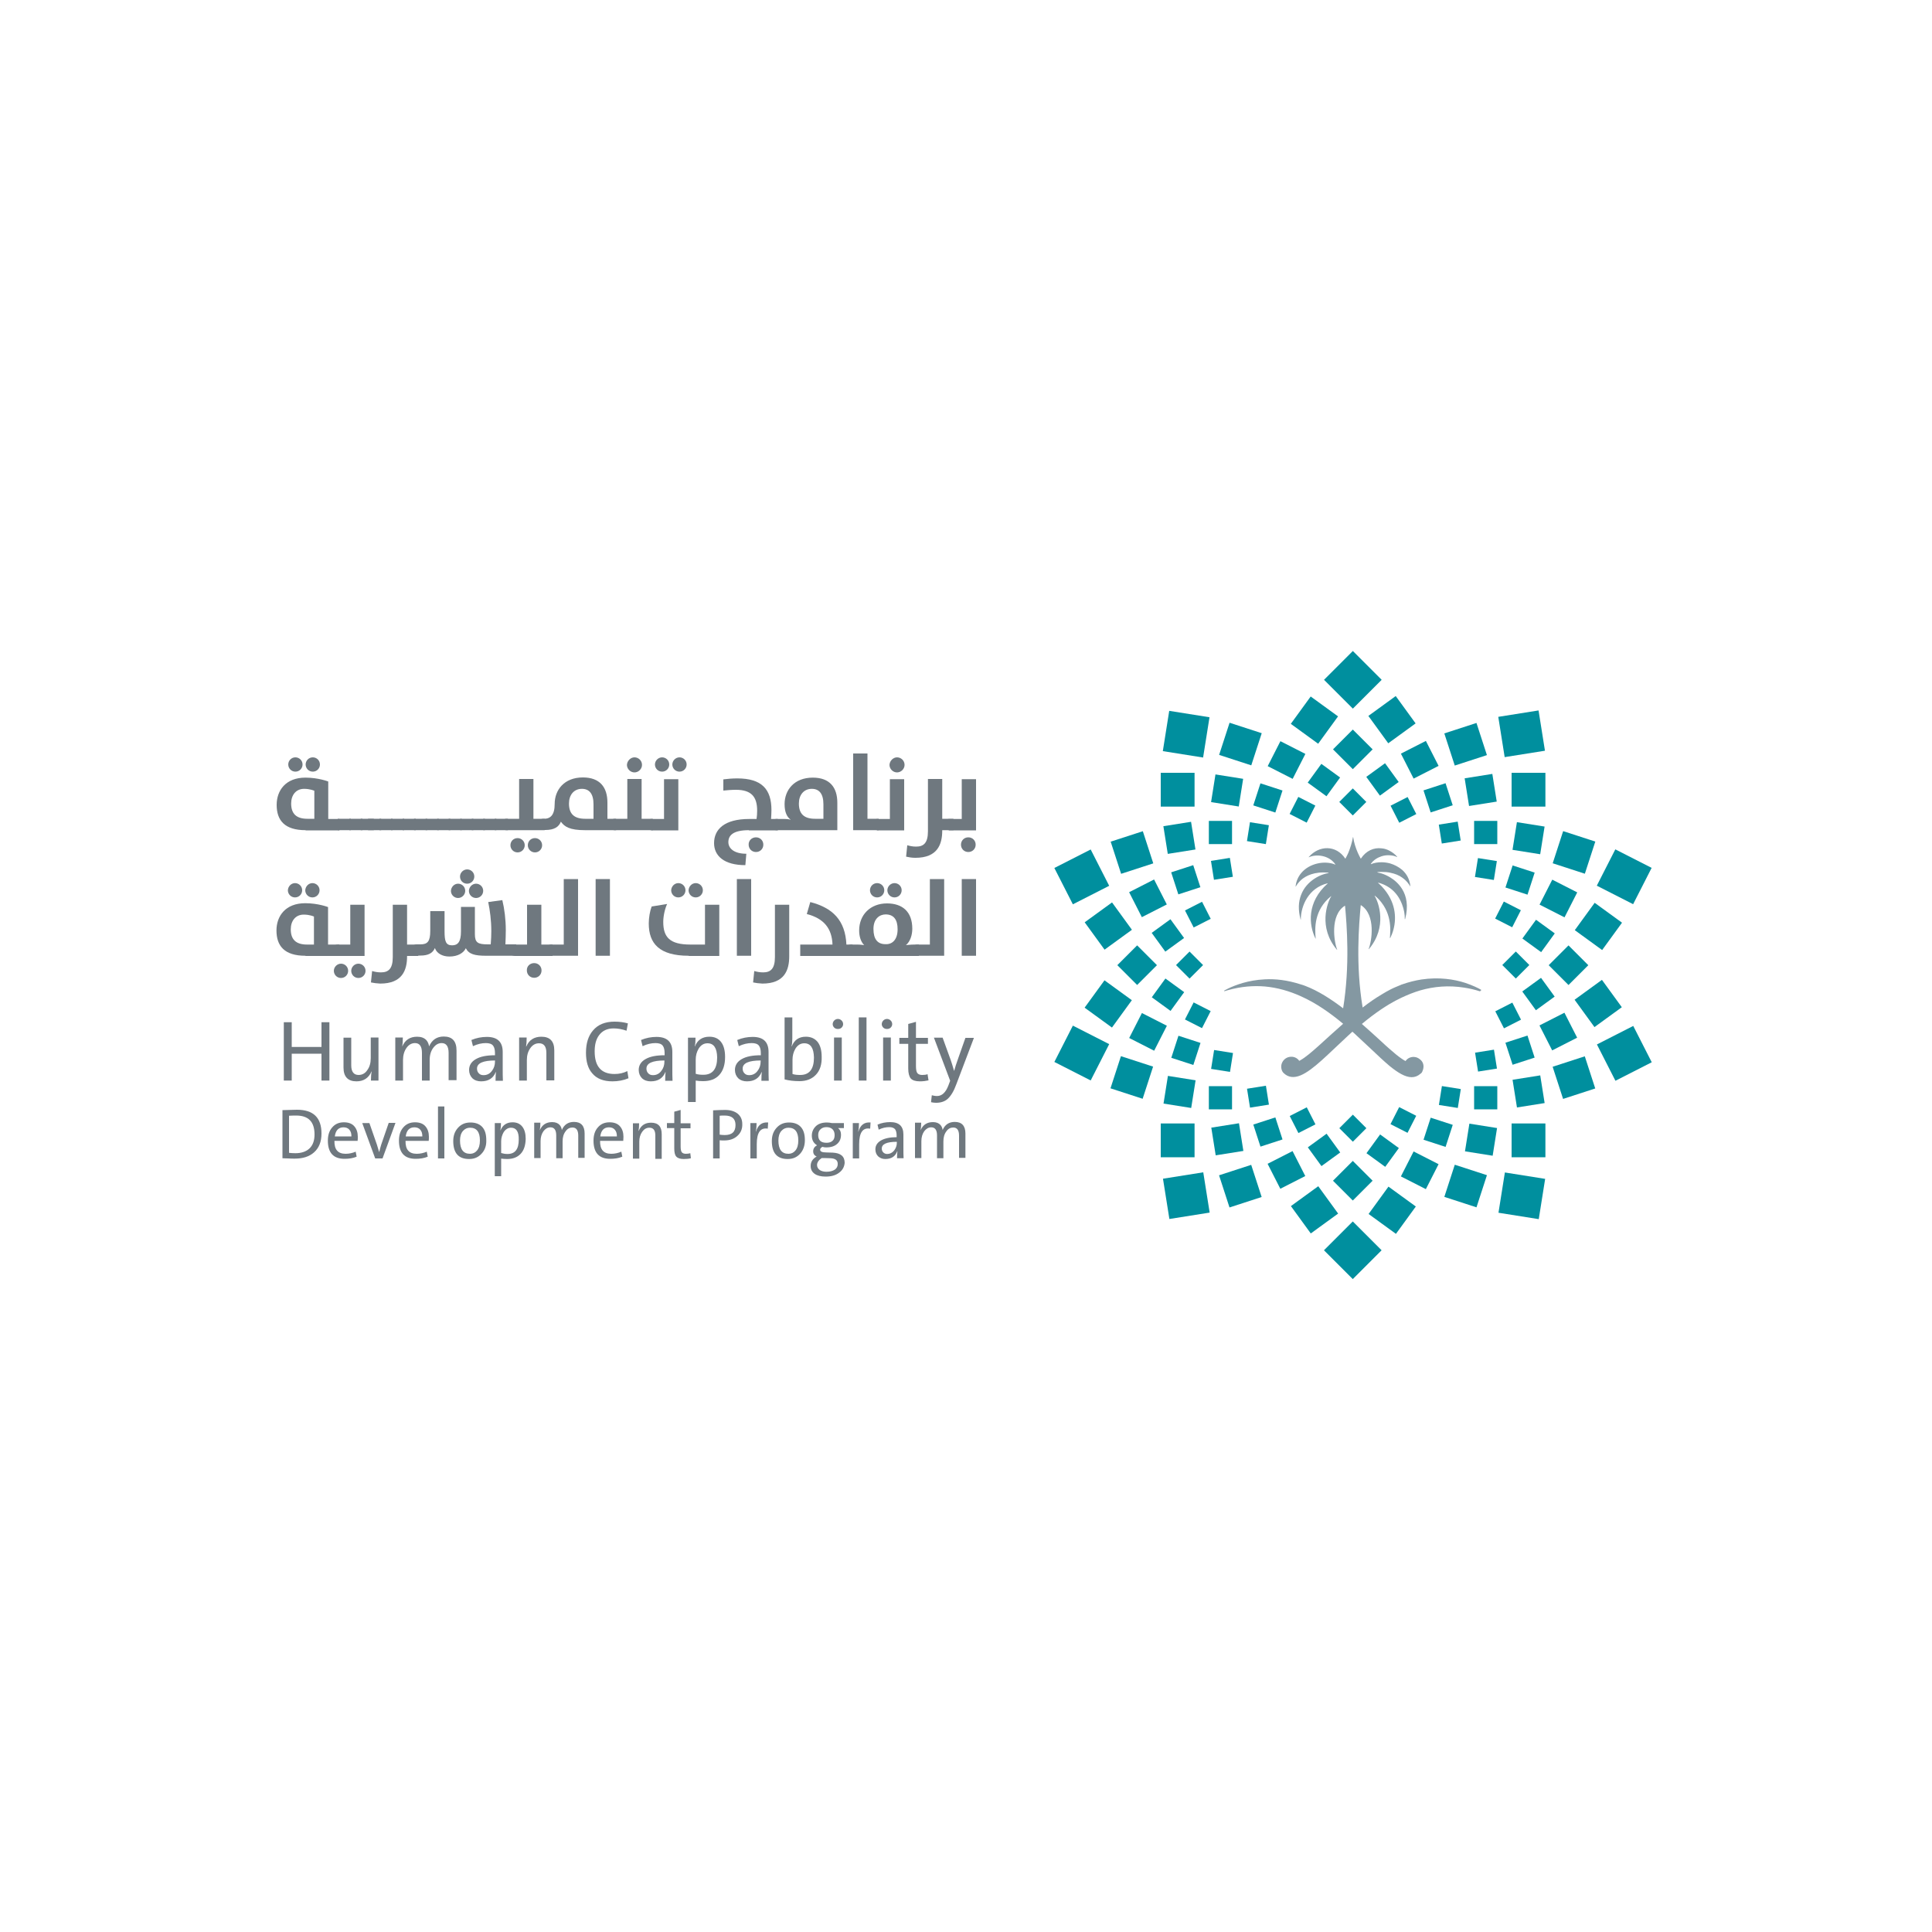 <?xml version="1.0" encoding="utf-8"?>
<!-- Generator: Adobe Illustrator 28.0.0, SVG Export Plug-In . SVG Version: 6.00 Build 0)  -->
<svg version="1.1" id="Layer_1" xmlns="http://www.w3.org/2000/svg" xmlns:xlink="http://www.w3.org/1999/xlink" x="0px" y="0px"
	 viewBox="0 0 1000 1000" style="enable-background:new 0 0 1000 1000;" xml:space="preserve">
<style type="text/css">
	.st0{display:none;}
	.st1{display:inline;fill:#EEF2F8;}
	.st2{fill:#8498A2;}
	.st3{fill:#008F9E;}
	.st4{fill:#6F787F;}
</style>
<g class="st0">
	<path class="st1" d="M141,141v718h718V141H141z M753,753H247V247h506V753z"/>
</g>
<g>
	<g>
		<g>
			<g>
				<path class="st2" d="M766.6,512.3c-1.5-0.9-4.4-2.3-8.3-3.6c-5.6-1.8-13.4-3.1-22.7-1.7c-3.1,0.5-6.4,1.3-9.8,2.5
					c-0.3,0.1-0.7,0.2-1,0.4c-1.7,0.7-3.5,1.4-5.2,2.3c-1.5,0.8-3,1.6-4.4,2.5c-3.4,2-6.7,4.3-9.9,6.8c-3.7-22.2-1.9-42.8-1-52.9
					c0-0.1,0.1-0.1,0.1-0.1c7.9,5,5.6,18.8,4,22.7c0,0.1,0.1,0.1,0.1,0.1c9.8-11.6,5-24.4,3-27.6c0-0.1,0.1-0.1,0.1-0.1
					c1.4,1.1,2.6,2.4,3.5,3.6c3,3.9,4.1,8.1,4.4,11.7c0.2,1.9,0.1,3.8,0,5.3c0,0.4-0.1,0.8-0.1,1.2c0,0.1,0,0.1,0.1,0.1
					c0,0,0,0,0.1,0c2.6-5.2,3.9-13-0.1-20.7c-1.1-2.1-2.5-4.1-4.4-6.1c-0.6-0.6-1.1-1.1-1.8-1.7c-0.1-0.1,0-0.2,0.1-0.1
					c0.6,0.1,1.2,0.3,1.7,0.5c1.7,0.6,3.1,1.4,4.4,2.3c3,2.2,5,5.2,6.2,8.4c1,2.6,1.5,5.3,1.4,7.6c0,0.1,0.1,0.1,0.2,0
					c1.8-6.8,0.7-11.9-1.6-15.6c-1.7-2.7-3.9-4.6-6.2-6c-1.5-0.9-3.1-1.6-4.4-2c-0.8-0.2-1.5-0.4-2.1-0.5c-0.1,0-0.1-0.1,0-0.2
					c0.7-0.1,1.4-0.1,2.1-0.1c1.6,0,3.1,0.1,4.4,0.4c2.6,0.5,4.7,1.4,6.2,2.5c2.5,1.7,3.7,3.7,4.2,4.5c0,0.1,0.2,0,0.1-0.1
					c-0.4-3.6-2-6.4-4.3-8.4c-1.8-1.5-3.9-2.6-6.2-3.3c-1.5-0.4-3-0.6-4.4-0.6c-2,0-3.9,0.3-5.5,1c-0.1,0-0.1-0.1-0.1-0.1
					c1.4-2.1,3.5-3.3,5.6-4c1.5-0.5,3-0.6,4.4-0.5c1.4,0.1,2.6,0.4,3.6,0.9c0.1,0,0.1-0.1,0.1-0.1c-1.1-1.3-2.4-2.3-3.7-3
					c-1.4-0.8-2.9-1.3-4.4-1.4c-4-0.5-8,1.2-10.7,5.3c0,0-0.1,0.1-0.1,0c-0.5-0.9-1-1.9-1.5-3c-1.1-2.5-2-5.3-2.4-8.1
					c0-0.1-0.1-0.1-0.1,0c-0.5,2.8-1.4,5.6-2.4,8.1c-0.5,1.1-1,2.1-1.5,3c0,0.1-0.1,0-0.1,0c-4.7-7.1-13.5-7-18.9-0.8
					c-0.1,0.1,0,0.2,0.1,0.1c3.6-1.7,10.3-1.2,13.7,3.7c0,0.1,0,0.1-0.1,0.1c-5.2-2.2-13.3-0.8-17.6,4.4c-1.5,1.8-2.6,4.1-2.9,6.9
					c0,0.1,0.1,0.1,0.1,0.1c0.3-0.6,1.2-2,2.7-3.4c2.5-2.2,6.9-4.5,14.2-3.8c0.1,0,0.1,0.1,0,0.2c-3.7,0.5-11.4,3.8-14.2,11.4
					c-1.3,3.4-1.6,7.5-0.2,12.7c0,0.1,0.1,0.1,0.1,0c0-0.1,0-0.2,0-0.3c0.1-6.9,4-16.1,13.8-18.5c0.1,0,0.1,0.1,0.1,0.1
					c-10.9,9.6-9.8,21.5-6.3,28.5c0,0.1,0.2,0,0.1,0c-0.5-5.3-0.9-14.7,7.9-21.9c0.1-0.1,0.2,0,0.1,0.1c-2,3.2-6.8,16,3,27.6
					c0.1,0.1,0.2,0,0.1-0.1c-1.6-4-3.8-17.8,4-22.7c0,0,0.1,0,0.1,0.1c0.9,10.1,2.6,30.7-1,53c-6.3-4.8-13-9.1-19.6-11.6
					c-0.8-0.3-1.6-0.6-2.4-0.8c-6.8-2.2-13-2.9-18.5-2.6c-8.7,0.4-15.4,3-19.1,4.8c-0.7,0.4-1.4,0.7-1.9,1c-0.2,0.1-0.1,0.4,0.2,0.3
					c0.6-0.2,1.1-0.3,1.7-0.5c6.7-1.9,13.1-2.4,19.1-1.9c6.6,0.6,12.7,2.4,18.5,5c8.1,3.6,15.4,8.8,22,14.3
					c-9.3,8.1-17.2,16.1-22,18.8c-0.2,0.1-0.5,0.3-0.7,0.4c-1.1-1.6-3.1-2.5-5.3-2c-1.9,0.4-3.4,1.9-3.9,3.8c-0.4,1.7,0.1,3.5,1,4.4
					c2.5,2.5,5.5,2.7,8.9,1.3c6.5-2.7,14.5-11.3,24.3-20.3c0.8-0.8,1.7-1.5,2.5-2.3c0.8,0.7,1.7,1.5,2.5,2.3
					c4.5,4.1,8.6,8.1,12.3,11.5c1.5,1.4,3,2.7,4.4,3.9c2.2,1.8,4.3,3.3,6.2,4.3c3.8,2,7,2.2,9.8-0.2c0.2-0.1,0.3-0.3,0.5-0.4
					c0.6-0.6,1.4-2.8,1-4.4c-0.2-1-0.7-1.8-1.5-2.5c-0.7-0.6-1.5-1.1-2.4-1.3c-2.2-0.5-4.2,0.4-5.3,2c-0.6-0.3-1.4-0.8-2.1-1.3
					c-1.8-1.2-3.8-2.9-6.2-5c-1.4-1.2-2.9-2.6-4.4-4c-3-2.8-6.4-5.8-9.9-8.9c3.1-2.6,6.5-5.2,9.9-7.5c1.5-1,2.9-1.9,4.4-2.8
					c2-1.2,4.1-2.3,6.2-3.3c3.2-1.5,6.4-2.8,9.8-3.8c7-2,14.6-2.7,22.7-1.4c2.6,0.4,5.3,1,8.1,1.9
					C766.6,512.7,766.8,512.4,766.6,512.3"/>
			</g>
			<g>
				
					<rect x="689.8" y="636.6" transform="matrix(0.707 -0.707 0.707 0.707 -252.483 684.75)" class="st3" width="21.1" height="21.1"/>
				
					<rect x="577.2" y="549" transform="matrix(0.309 -0.951 0.951 0.309 -125.666 942.592)" class="st3" width="17.5" height="17.5"/>
				
					<rect x="627.5" y="401.9" transform="matrix(0.157 -0.988 0.988 0.157 131.256 972.041)" class="st3" width="14.5" height="14.5"/>
				
					<rect x="804.7" y="492.3" transform="matrix(0.707 -0.707 0.707 0.707 -115.377 720.454)" class="st3" width="14.5" height="14.5"/>
				
					<rect x="799.3" y="457.8" transform="matrix(0.454 -0.891 0.891 0.454 26.09 972.57)" class="st3" width="14.5" height="14.5"/>
				
					<rect x="627.5" y="582.6" transform="matrix(0.988 -0.157 0.157 0.988 -84.472 106.578)" class="st3" width="14.5" height="14.5"/>
				
					<rect x="758.7" y="401.9" transform="matrix(0.988 -0.157 0.157 0.988 -54.59 124.89)" class="st3" width="14.5" height="14.5"/>
				
					<rect x="658.6" y="598.4" transform="matrix(0.891 -0.454 0.454 0.891 -202.38 368.213)" class="st3" width="14.5" height="14.5"/>
				
					<rect x="693.1" y="380.6" transform="matrix(0.707 -0.707 0.707 0.707 -69.134 608.804)" class="st3" width="14.5" height="14.5"/>
				
					<rect x="679.1" y="397.6" transform="matrix(0.588 -0.809 0.809 0.588 -44.096 720.683)" class="st3" width="12" height="12"/>
				
					<rect x="709.5" y="589.4" transform="matrix(0.588 -0.809 0.809 0.588 -186.727 824.313)" class="st3" width="12" height="12"/>
				
					<rect x="607.8" y="449.4" transform="matrix(0.951 -0.309 0.309 0.951 -110.682 211.946)" class="st3" width="12" height="12"/>
				
					<rect x="780.8" y="537.6" transform="matrix(0.951 -0.309 0.309 0.951 -129.453 269.714)" class="st3" width="12" height="12"/>
				
					<rect x="598.4" y="508.7" transform="matrix(0.588 -0.809 0.809 0.588 -167.228 701.177)" class="st3" width="12" height="12"/>
				
					<rect x="830.2" y="534.6" transform="matrix(0.891 -0.454 0.454 0.891 -155.854 441.186)" class="st3" width="21.1" height="21.1"/>
				
					<rect x="603" y="608.4" transform="matrix(0.988 -0.157 0.157 0.988 -89.325 103.672)" class="st3" width="21.1" height="21.1"/>
				
					<rect x="776.6" y="369.5" transform="matrix(0.988 -0.157 0.157 0.988 -49.788 127.898)" class="st3" width="21.1" height="21.1"/>
				
					<rect x="564.8" y="510.8" transform="matrix(0.588 -0.809 0.809 0.588 -183.946 678.142)" class="st3" width="17.5" height="17.5"/>
				
					<rect x="658.6" y="386.1" transform="matrix(0.454 -0.891 0.891 0.454 13.139 808.079)" class="st3" width="14.5" height="14.5"/>
				
					<rect x="586.9" y="457.8" transform="matrix(0.891 -0.454 0.454 0.891 -146.334 320.355)" class="st3" width="14.5" height="14.5"/>
				
					<rect x="693.1" y="603.9" transform="matrix(0.707 -0.707 0.707 0.707 -227.023 674.203)" class="st3" width="14.5" height="14.5"/>
				
					<rect x="780.8" y="449.4" transform="matrix(0.309 -0.951 0.951 0.309 110.576 1063.04)" class="st3" width="12" height="12"/>
				<rect x="625.7" y="562.2" class="st3" width="12" height="12"/>
				
					<rect x="549.4" y="443.3" transform="matrix(0.891 -0.454 0.454 0.891 -145.04 303.716)" class="st3" width="21.1" height="21.1"/>
				
					<rect x="549.4" y="534.6" transform="matrix(0.454 -0.891 0.891 0.454 -180.018 796.469)" class="st3" width="21.1" height="21.1"/>
				
					<rect x="633.3" y="376.4" transform="matrix(0.309 -0.951 0.951 0.309 77.369 876.693)" class="st3" width="17.5" height="17.5"/>
				
					<rect x="749.9" y="605.2" transform="matrix(0.309 -0.951 0.951 0.309 -59.679 1145.652)" class="st3" width="17.5" height="17.5"/>
				
					<rect x="806" y="549" transform="matrix(0.951 -0.309 0.309 0.951 -132.503 279.108)" class="st3" width="17.5" height="17.5"/>
				
					<rect x="818.4" y="510.8" transform="matrix(0.809 -0.588 0.588 0.809 -147.433 585.447)" class="st3" width="17.5" height="17.5"/>
				
					<rect x="806" y="432.5" transform="matrix(0.309 -0.951 0.951 0.309 143.317 1079.693)" class="st3" width="17.5" height="17.5"/>
				<rect x="782.4" y="400" class="st3" width="17.5" height="17.5"/>
				
					<rect x="633.3" y="605.2" transform="matrix(0.951 -0.309 0.309 0.951 -158.296 228.478)" class="st3" width="17.5" height="17.5"/>
				
					<rect x="711.7" y="617.6" transform="matrix(0.588 -0.809 0.809 0.588 -209.739 840.97)" class="st3" width="17.5" height="17.5"/>
				
					<rect x="586.9" y="526.8" transform="matrix(0.454 -0.891 0.891 0.454 -151.361 821.026)" class="st3" width="14.5" height="14.5"/>
				<rect x="625.7" y="424.9" class="st3" width="12" height="12"/>
				
					<rect x="598.4" y="478.3" transform="matrix(0.809 -0.588 0.588 0.809 -169.234 447.768)" class="st3" width="12" height="12"/>
				
					<rect x="738.4" y="407" transform="matrix(0.951 -0.309 0.309 0.951 -91.182 250.207)" class="st3" width="12" height="12"/>
				
					<rect x="709.5" y="397.6" transform="matrix(0.809 -0.588 0.588 0.809 -100.588 497.637)" class="st3" width="12" height="12"/>
				
					<rect x="763.7" y="544.2" transform="matrix(0.988 -0.157 0.157 0.988 -76.485 127.094)" class="st3" width="9.9" height="9.9"/>
				
					<rect x="779.8" y="494.5" transform="matrix(0.707 -0.707 0.707 0.707 -123.352 701.203)" class="st3" width="9.9" height="9.9"/>
				
					<rect x="830.2" y="443.3" transform="matrix(0.454 -0.891 0.891 0.454 54.613 996.878)" class="st3" width="21.1" height="21.1"/>
				<rect x="782.4" y="581.5" class="st3" width="17.5" height="17.5"/>
				
					<rect x="577.2" y="432.5" transform="matrix(0.951 -0.309 0.309 0.951 -107.675 202.689)" class="st3" width="17.5" height="17.5"/>
				
					<rect x="749.9" y="376.4" transform="matrix(0.951 -0.309 0.309 0.951 -81.888 253.37)" class="st3" width="17.5" height="17.5"/>
				
					<rect x="671.5" y="363.9" transform="matrix(0.588 -0.809 0.809 0.588 -21.116 703.933)" class="st3" width="17.5" height="17.5"/>
				
					<rect x="799.3" y="526.8" transform="matrix(0.891 -0.454 0.454 0.891 -154.517 424.267)" class="st3" width="14.5" height="14.5"/>
				
					<rect x="581.4" y="492.3" transform="matrix(0.707 -0.707 0.707 0.707 -180.778 562.564)" class="st3" width="14.5" height="14.5"/>
				
					<rect x="790.2" y="508.7" transform="matrix(0.809 -0.588 0.588 0.809 -150.462 566.29)" class="st3" width="12" height="12"/>
				
					<rect x="650.3" y="580" transform="matrix(0.951 -0.309 0.309 0.951 -148.948 231.437)" class="st3" width="12" height="12"/>
				
					<rect x="695.4" y="579" transform="matrix(0.707 -0.707 0.707 0.707 -207.771 666.243)" class="st3" width="9.9" height="9.9"/>
				
					<rect x="645.7" y="426.2" transform="matrix(0.157 -0.988 0.988 0.157 122.967 1006.395)" class="st3" width="9.9" height="9.9"/>
				
					<rect x="615.1" y="520.6" transform="matrix(0.454 -0.891 0.891 0.454 -129.78 839.374)" class="st3" width="9.9" height="9.9"/>
				<rect x="600.8" y="400" class="st3" width="17.5" height="17.5"/>
				
					<rect x="711.7" y="363.9" transform="matrix(0.809 -0.588 0.588 0.809 -81.47 494.649)" class="st3" width="17.5" height="17.5"/>
				
					<rect x="727.6" y="598.4" transform="matrix(0.454 -0.891 0.891 0.454 -138.405 985.531)" class="st3" width="14.5" height="14.5"/>
				
					<rect x="602.8" y="557.9" transform="matrix(0.157 -0.988 0.988 0.157 -43.609 1079.187)" class="st3" width="14.5" height="14.5"/>
				
					<rect x="783.4" y="426.6" transform="matrix(0.157 -0.988 0.988 0.157 238.4 1146.898)" class="st3" width="14.5" height="14.5"/>
				<rect x="763" y="562.2" class="st3" width="12" height="12"/>
				
					<rect x="790.2" y="478.3" transform="matrix(0.588 -0.809 0.809 0.588 -63.6 843.807)" class="st3" width="12" height="12"/>
				
					<rect x="679.2" y="589.4" transform="matrix(0.809 -0.588 0.588 0.809 -219.108 516.407)" class="st3" width="12" height="12"/>
				
					<rect x="669.3" y="414.2" transform="matrix(0.454 -0.891 0.891 0.454 -5.408 829.598)" class="st3" width="9.9" height="9.9"/>
				
					<rect x="721.5" y="574.8" transform="matrix(0.454 -0.891 0.891 0.454 -119.993 963.75)" class="st3" width="9.9" height="9.9"/>
				
					<rect x="745" y="562.8" transform="matrix(0.157 -0.988 0.988 0.157 71.763 1219.626)" class="st3" width="9.9" height="9.9"/>
				
					<rect x="615.1" y="468.4" transform="matrix(0.891 -0.454 0.454 0.891 -147.357 333.159)" class="st3" width="9.9" height="9.9"/>
				
					<rect x="775.7" y="520.6" transform="matrix(0.891 -0.454 0.454 0.891 -153.54 411.76)" class="st3" width="9.9" height="9.9"/>
				
					<rect x="627.1" y="544.2" transform="matrix(0.157 -0.988 0.988 0.157 -9.259 1087.401)" class="st3" width="9.9" height="9.9"/>
				
					<rect x="745" y="426.2" transform="matrix(0.988 -0.157 0.157 0.988 -58.252 122.706)" class="st3" width="9.9" height="9.9"/>
				
					<rect x="669.3" y="574.8" transform="matrix(0.891 -0.454 0.454 0.891 -189.746 369.358)" class="st3" width="9.9" height="9.9"/>
				
					<rect x="603" y="369.5" transform="matrix(0.157 -0.988 0.988 0.157 142.139 926.535)" class="st3" width="21.1" height="21.1"/>
				
					<rect x="776.6" y="608.4" transform="matrix(0.157 -0.988 0.988 0.157 52.584 1299.476)" class="st3" width="21.1" height="21.1"/>
				
					<rect x="689.8" y="341.3" transform="matrix(0.707 -0.707 0.707 0.707 -43.674 598.259)" class="st3" width="21.1" height="21.1"/>
				
					<rect x="564.8" y="470.7" transform="matrix(0.809 -0.588 0.588 0.809 -172.263 428.691)" class="st3" width="17.5" height="17.5"/>
				
					<rect x="818.4" y="470.7" transform="matrix(0.588 -0.809 0.809 0.588 -46.908 866.765)" class="st3" width="17.5" height="17.5"/>
				<rect x="600.8" y="581.5" class="st3" width="17.5" height="17.5"/>
				
					<rect x="671.5" y="617.6" transform="matrix(0.809 -0.588 0.588 0.809 -238.224 519.478)" class="st3" width="17.5" height="17.5"/>
				
					<rect x="758.7" y="582.6" transform="matrix(0.157 -0.988 0.988 0.157 63.547 1254.052)" class="st3" width="14.5" height="14.5"/>
				
					<rect x="602.8" y="426.6" transform="matrix(0.988 -0.157 0.157 0.988 -60.378 100.799)" class="st3" width="14.5" height="14.5"/>
				
					<rect x="783.4" y="557.9" transform="matrix(0.988 -0.157 0.157 0.988 -78.691 130.683)" class="st3" width="14.5" height="14.5"/>
				
					<rect x="727.6" y="386.1" transform="matrix(0.891 -0.454 0.454 0.891 -98.47 376.396)" class="st3" width="14.5" height="14.5"/>
				<rect x="650.3" y="407" transform="matrix(0.309 -0.951 0.951 0.309 60.7 909.54)" class="st3" width="12" height="12"/>
				
					<rect x="738.4" y="580" transform="matrix(0.309 -0.951 0.951 0.309 -42.925 1112.927)" class="st3" width="12" height="12"/>
				
					<rect x="607.8" y="537.6" transform="matrix(0.309 -0.951 0.951 0.309 -92.809 959.415)" class="st3" width="12" height="12"/>
				<rect x="763" y="424.9" class="st3" width="12" height="12"/>
				
					<rect x="695.4" y="410.1" transform="matrix(0.707 -0.707 0.707 0.707 -88.382 616.79)" class="st3" width="9.9" height="9.9"/>
				
					<rect x="627.1" y="444.9" transform="matrix(0.988 -0.157 0.157 0.988 -62.633 104.487)" class="st3" width="9.9" height="9.9"/>
				
					<rect x="610.9" y="494.5" transform="matrix(0.707 -0.707 0.707 0.707 -172.804 581.815)" class="st3" width="9.9" height="9.9"/>
				
					<rect x="775.7" y="468.4" transform="matrix(0.454 -0.891 0.891 0.454 4.369 953.958)" class="st3" width="9.9" height="9.9"/>
				
					<rect x="763.7" y="444.9" transform="matrix(0.157 -0.988 0.988 0.157 203.971 1138.605)" class="st3" width="9.9" height="9.9"/>
				
					<rect x="645.7" y="562.8" transform="matrix(0.988 -0.157 0.157 0.988 -80.856 108.855)" class="st3" width="9.9" height="9.9"/>
				
					<rect x="721.5" y="414.2" transform="matrix(0.891 -0.454 0.454 0.891 -111.147 375.541)" class="st3" width="9.9" height="9.9"/>
			</g>
		</g>
		<g>
			<g>
				<g>
					<g>
						<g>
							<path class="st4" d="M158.2,429.7c-10.9,0-15-5.1-15-13.1c0-7.4,4.6-14.1,14.9-14.1c6.7,0,11.8,2,11.8,2v19.4h5.8v5.9H158.2z
								 M152.9,392c2,0,3.7,1.6,3.7,3.7c0,2-1.6,3.7-3.7,3.7c-2.1,0-3.7-1.7-3.7-3.7S150.8,392,152.9,392z M162.7,409.3
								c0,0-2.1-1-5.3-1c-4.2,0-6.7,3.2-6.7,7.6c0,5.1,2.5,7.9,8.4,7.9h3.6V409.3z M161.9,392c2,0,3.7,1.6,3.7,3.7
								c0,2-1.6,3.7-3.7,3.7c-2.1,0-3.7-1.7-3.7-3.7S159.8,392,161.9,392z"/>
							<path class="st4" d="M174.8,423.8h6.8v5.9h-6.8V423.8z"/>
							<path class="st4" d="M180.8,423.8h6.8v5.9h-6.8V423.8z"/>
							<path class="st4" d="M186.7,423.8h6.8v5.9h-6.8V423.8z"/>
							<path class="st4" d="M190.5,423.8h6.8v5.9h-6.8V423.8z"/>
							<path class="st4" d="M196.4,423.8h6.8v5.9h-6.8V423.8z"/>
							<path class="st4" d="M202.4,423.8h6.8v5.9h-6.8V423.8z"/>
							<path class="st4" d="M208.4,423.8h6.8v5.9h-6.8V423.8z"/>
							<path class="st4" d="M214.3,423.8h6.8v5.9h-6.8V423.8z"/>
							<path class="st4" d="M220.3,423.8h6.8v5.9h-6.8V423.8z"/>
							<path class="st4" d="M226.3,423.8h6.8v5.9h-6.8V423.8z"/>
							<path class="st4" d="M232.2,423.8h6.8v5.9h-6.8V423.8z"/>
							<path class="st4" d="M238.2,423.8h6.8v5.9h-6.8V423.8z"/>
							<path class="st4" d="M244.2,423.8h6.8v5.9h-6.8V423.8z"/>
							<path class="st4" d="M250.1,423.8h6.8v5.9h-6.8V423.8z"/>
							<path class="st4" d="M256.1,423.8h6.8v5.9h-6.8V423.8z"/>
							<path class="st4" d="M258.7,426.7c0-1.7,2.3-2.9,3.4-2.9h6.6v-20.6h7.4v20.6h5.8v5.9h-19.9
								C260.9,429.7,258.7,428.5,258.7,426.7z M267.9,433.8c2,0,3.7,1.6,3.7,3.7c0,2-1.6,3.7-3.7,3.7c-2.1,0-3.7-1.7-3.7-3.7
								C264.2,435.4,265.8,433.8,267.9,433.8z M276.9,433.8c2,0,3.7,1.6,3.7,3.7c0,2-1.6,3.7-3.7,3.7c-2.1,0-3.7-1.7-3.7-3.7
								C273.2,435.4,274.8,433.8,276.9,433.8z"/>
							<path class="st4" d="M290.3,425.3c-1,2.6-3.3,4.3-8,4.3h-1.2c-1.1,0-3.4-1.1-3.4-2.9c0-1.7,2.3-2.9,3.4-2.9h0.4
								c3.4,0,5.6-1.9,5.6-7.7c0-7.2,4.9-13.7,14.6-13.7c8.8,0,12.7,5.1,12.7,13v8.4h4.5v5.9h-16
								C294.8,429.7,292.2,427.9,290.3,425.3z M307.2,416.3c0-5.6-2.3-8-6-8c-4.2,0-6.7,3.2-6.7,7.6c0,5.3,2.6,7.9,8.4,7.9h4.3
								V416.3z"/>
							<path class="st4" d="M314.7,426.7c0-1.7,2.3-2.9,3.4-2.9h6.6v-20.6h7.4v20.6h5.8v5.9h-19.9
								C317,429.7,314.7,428.5,314.7,426.7z M328.4,392c2.1,0,3.9,1.7,3.9,3.9c0,2.1-1.8,3.9-3.9,3.9c-2.1,0-3.9-1.8-3.9-3.9
								C324.6,393.8,326.4,392,328.4,392z"/>
							<path class="st4" d="M337.1,429.7c-1.1,0-3.4-1.1-3.4-2.9c0-1.7,2.3-2.9,3.4-2.9h6.6v-20.6h7.4v26.5H337.1z M342.7,392
								c2,0,3.7,1.6,3.7,3.7c0,2-1.6,3.7-3.7,3.7c-2.1,0-3.7-1.7-3.7-3.7S340.7,392,342.7,392z M351.7,392c2,0,3.7,1.6,3.7,3.7
								c0,2-1.6,3.7-3.7,3.7c-2.1,0-3.7-1.7-3.7-3.7S349.7,392,351.7,392z"/>
							<path class="st4" d="M387.6,429.7c-8.3,0-10.6,2.8-10.6,6.2c0,3.1,2.8,6,9.3,6l-0.5,5.9c-11,0-16.2-4.8-16.2-11.4
								c0-7.1,5.3-12.5,18.2-12.5h3.8c0.2-1.4,0.3-2.9,0.3-4.3c0-7.1-2.9-10.8-11-10.8c-2.3,0-4.4,0.2-6.5,0.4v-5.8
								c2.2-0.3,4.8-0.5,7.2-0.5c12.7,0,17.7,5.6,17.7,16.4c0,1.4-0.1,2.9-0.2,4.6h3.5v5.9H387.6z M391.3,433.4
								c2.1,0,3.8,1.6,3.8,3.8c0,2.2-1.7,3.8-3.8,3.8c-2.2,0-3.8-1.7-3.8-3.8C387.4,435.1,389.1,433.4,391.3,433.4z"/>
							<path class="st4" d="M401.8,429.7c-1.1,0-3.4-1.1-3.4-2.9c0-1.7,2.3-2.9,3.4-2.9h4.3c2,0,3.2,0.4,3.2,0.4
								c-2.1-1.5-3.2-4.1-3.2-8.1c0-7.2,4.9-13.7,14.6-13.7c8.8,0,12.7,5.1,12.7,13v14.2H401.8z M426.2,416.3c0-5.6-2.3-8-6-8
								c-4.2,0-6.7,3.2-6.7,7.6c0,5.3,2.6,7.9,8.4,7.9h4.3V416.3z"/>
							<path class="st4" d="M441.6,390h7.4v33.8h5.8v5.9h-13.2V390z"/>
							<path class="st4" d="M454,429.7c-1.1,0-3.4-1.1-3.4-2.9c0-1.7,2.2-2.9,3.4-2.9h6.6v-20.6h7.4v26.5H454z M464.3,392
								c2.1,0,3.9,1.7,3.9,3.9c0,2.1-1.8,3.9-3.9,3.9c-2.1,0-3.9-1.8-3.9-3.9C460.5,393.8,462.3,392,464.3,392z"/>
							<path class="st4" d="M469,443.4l0.6-5.9c1.4,0.4,2.8,0.7,4.6,0.7c3.8,0,6.1-1.8,6.1-7.9v-27.1h7.4v20.6h5.8v5.9h-5.8v0.2
								c0,7.2-2.5,14.1-13.9,14.1C471.9,444,470.3,443.7,469,443.4z"/>
							<path class="st4" d="M491.2,429.7c-1.1,0-3.4-1.1-3.4-2.9c0-1.7,2.2-2.9,3.4-2.9h6.6v-20.6h7.4v26.5H491.2z M501.2,433.4
								c2.1,0,3.8,1.6,3.8,3.8c0,2.2-1.7,3.8-3.8,3.8c-2.2,0-3.8-1.7-3.8-3.8C497.4,435.1,499,433.4,501.2,433.4z"/>
							<g>
								<path class="st4" d="M158.1,494.7c-10.9,0-15-5.1-15-13.1c0-7.4,4.6-14.1,14.9-14.1c6.7,0,11.8,2,11.8,2v19.4h5.8v5.9H158.1
									z M152.7,457.1c2,0,3.7,1.6,3.7,3.7c0,2-1.6,3.7-3.7,3.7c-2.1,0-3.7-1.7-3.7-3.7C149.1,458.8,150.7,457.1,152.7,457.1z
									 M162.5,474.4c0,0-2.1-1-5.3-1c-4.2,0-6.7,3.2-6.7,7.6c0,5.1,2.5,7.9,8.4,7.9h3.6V474.4z M161.7,457.1c2,0,3.7,1.6,3.7,3.7
									c0,2-1.6,3.7-3.7,3.7c-2.1,0-3.7-1.7-3.7-3.7C158.1,458.8,159.7,457.1,161.7,457.1z"/>
								<path class="st4" d="M174.7,494.7c-1.1,0-3.4-1.1-3.4-2.9c0-1.7,2.3-2.9,3.4-2.9h6.6v-20.6h7.4v26.5H174.7z M176.5,498.8
									c2,0,3.7,1.6,3.7,3.7c0,2-1.6,3.7-3.7,3.7c-2.1,0-3.7-1.7-3.7-3.7C172.8,500.5,174.5,498.8,176.5,498.8z M185.5,498.8
									c2,0,3.7,1.6,3.7,3.7c0,2-1.6,3.7-3.7,3.7c-2.1,0-3.7-1.7-3.7-3.7C181.8,500.5,183.5,498.8,185.5,498.8z"/>
								<path class="st4" d="M192,508.5l0.6-5.9c1.4,0.4,2.8,0.7,4.6,0.7c3.8,0,6.1-1.8,6.1-7.9v-27.1h7.4v20.6h5.8v5.9h-5.8v0.2
									c0,7.2-2.5,14.1-13.9,14.1C195,509,193.3,508.8,192,508.5z"/>
								<path class="st4" d="M241.1,490.8c-1.1,2.4-4.1,4.3-8.5,4.3c-3.7,0-6.6-1.7-7.5-4.4c-1.1,2.6-3.4,3.9-7.5,3.9h-2
									c-1.1,0-3.4-1.1-3.4-2.9c0-1.7,2.3-2.9,3.4-2.9h2c3.7,0,5.1-1.5,5.1-7v-10.2h7.4v10.4c0,5.1,0.6,7.3,3.9,7.3
									c2.9,0,4.6-1.7,4.6-7.2v-12.7h7.2v14.1c0,4.4,1.5,5.3,6.7,5.3h1.5c0.2-2.3,0.3-5,0.3-6.8c0-5.6-0.7-10.8-1.6-15.1l7.3-1
									c1.1,4.5,1.8,10,1.8,15.6c0,2.3-0.1,4.8-0.2,7.3h5.6v5.9h-15.4C245.7,494.7,242.7,493.9,241.1,490.8z M237.1,457.4
									c2,0,3.7,1.6,3.7,3.7c0,2-1.7,3.7-3.7,3.7c-2,0-3.7-1.6-3.7-3.7C233.5,459.1,235.1,457.4,237.1,457.4z M241.8,450
									c2,0,3.7,1.6,3.7,3.7c0,2-1.6,3.7-3.7,3.7s-3.7-1.6-3.7-3.7C238.1,451.7,239.8,450,241.8,450z M246.4,457.4
									c2,0,3.7,1.6,3.7,3.7c0,2-1.6,3.7-3.7,3.7c-2,0-3.7-1.6-3.7-3.7C242.8,459.1,244.4,457.4,246.4,457.4z"/>
								<path class="st4" d="M266.2,494.7c-1.1,0-3.4-1.1-3.4-2.9c0-1.7,2.3-2.9,3.4-2.9h6.6v-20.6h7.4v20.6h5.8v5.9H266.2z
									 M276.5,498.5c2.1,0,3.8,1.6,3.8,3.8c0,2.2-1.7,3.8-3.8,3.8c-2.2,0-3.8-1.7-3.8-3.8C272.6,500.1,274.3,498.5,276.5,498.5z"
									/>
								<path class="st4" d="M285.2,494.7c-1.1,0-3.4-1.1-3.4-2.9c0-1.7,2.3-2.9,3.4-2.9h6.6V455h7.4v39.7H285.2z"/>
								<path class="st4" d="M308.3,455h7.4v39.7h-7.4V455z"/>
								<path class="st4" d="M356.5,494.7c-15.3,0-20.7-6.4-20.7-16.7c0-3,0.6-6.5,1.5-8.8l8-1.3c-1.2,2.6-2,6.3-2,9.3
									c0,7.9,3.4,11.7,14,11.7h7.6v-20.6h7.4v26.5H356.5z M351.1,457.1c2,0,3.7,1.6,3.7,3.7c0,2-1.6,3.7-3.7,3.7
									c-2.1,0-3.7-1.7-3.7-3.7C347.5,458.8,349.1,457.1,351.1,457.1z M360.1,457.1c2,0,3.7,1.6,3.7,3.7c0,2-1.6,3.7-3.7,3.7
									c-2.1,0-3.7-1.7-3.7-3.7C356.5,458.8,358.1,457.1,360.1,457.1z"/>
								<path class="st4" d="M381.4,455h7.4v39.7h-7.4V455z"/>
								<path class="st4" d="M389.8,508.5l0.6-5.9c1.4,0.4,2.8,0.7,4.6,0.7c3.8,0,6.1-1.8,6.1-7.9v-27.1h7.4V495
									c0,7.2-2.5,14.1-13.9,14.1C392.8,509,391.1,508.8,389.8,508.5z"/>
								<path class="st4" d="M414.2,488.9h16.7c-0.3-8.3-4.4-13.5-13.3-15.8l1.8-6.2c11.6,3,18.1,9.4,18.7,22h3.2v5.9h-27.1V488.9z"
									/>
								<path class="st4" d="M440.4,494.7c-1.1,0-3.4-1.1-3.4-2.9c0-1.7,2.2-2.9,3.4-2.9h3.4c1.7,0,3.5,0.3,3.5,0.3
									c-1.7-1.7-2.6-4.4-2.6-7.6c0-8.1,5.8-14,14.4-14c7.9,0,13.1,4.2,13.1,13.1c0,3.3-1.1,6.7-3.3,8.5c0,0,2.4-0.3,4.3-0.3h2.4
									v5.9H440.4z M454,457.1c2,0,3.7,1.6,3.7,3.7c0,2-1.6,3.7-3.7,3.7c-2.1,0-3.7-1.7-3.7-3.7C450.3,458.8,451.9,457.1,454,457.1
									z M464.6,481c0-5-2-7.7-6.2-7.7c-3.2,0-6.3,2.3-6.3,7.5c0,5.3,2.1,7.9,6.2,7.9C461.9,488.9,464.6,486.3,464.6,481z
									 M463,457.1c2,0,3.7,1.6,3.7,3.7c0,2-1.6,3.7-3.7,3.7c-2.1,0-3.7-1.7-3.7-3.7C459.3,458.8,461,457.1,463,457.1z"/>
								<path class="st4" d="M474.7,494.7c-1.1,0-3.4-1.1-3.4-2.9c0-1.7,2.2-2.9,3.4-2.9h6.6V455h7.4v39.7H474.7z"/>
								<path class="st4" d="M497.8,455h7.4v39.7h-7.4V455z"/>
							</g>
						</g>
					</g>
				</g>
			</g>
			<g>
				<path class="st4" d="M166.4,559.3v-13.9H151v13.9h-4.1v-30.2h4.1v12.8h15.4v-12.8h4.1v30.2H166.4z"/>
				<path class="st4" d="M192,559.3c0-1.9,0.1-3.5,0.4-4.7h-0.1c-1.5,3.4-4.1,5.1-7.8,5.1c-4.4,0-6.7-2.4-6.7-7.1v-15.5h4v14.3
					c0,3.3,1.3,5,3.8,5c1.8,0,3.4-0.8,4.5-2.5c1.2-1.6,1.8-3.7,1.8-6.2v-10.7h4v22.3H192z"/>
				<path class="st4" d="M232.2,559.3v-14.3c0-3.4-1.2-5.1-3.6-5.1c-1.7,0-3.1,0.8-4.3,2.4c-1.3,1.7-1.9,3.8-1.9,6.4v10.6h-4v-14.3
					c0-3.4-1.2-5.1-3.6-5.1c-1.7,0-3.2,0.8-4.4,2.5c-1.2,1.7-1.8,3.8-1.8,6.3v10.6h-4v-22.3h3.9c0,1.9-0.1,3.4-0.3,4.7l0,0
					c1.4-3.4,4-5.1,7.7-5.1c2.1,0,3.7,0.6,4.8,1.8c0.8,0.9,1.2,2,1.4,3.2c1.5-3.4,4-5.1,7.6-5.1c4.4,0,6.6,2.4,6.6,7.3v15.3H232.2z"
					/>
				<path class="st4" d="M256.5,559.3c0-2.1,0.1-3.6,0.2-4.4h-0.1c-1.3,3.2-3.8,4.8-7.6,4.8c-1.8,0-3.3-0.5-4.5-1.6
					c-1.1-1.1-1.7-2.6-1.7-4.3c0-2.4,1.2-4.3,3.5-5.6c2.4-1.4,5.7-2,9.9-2v-1c0-1.8-0.3-3.1-1-4c-0.7-0.9-2-1.3-3.7-1.3
					c-2.2,0-4.4,0.5-6.7,1.6l-0.8-3.2c2.6-1.1,5.3-1.6,8-1.6c5.5,0,8.2,2.6,8.2,7.8v8.5c0,2.3,0,4.5,0.1,6.4H256.5z M256.3,548.9
					c-6.3,0-9.4,1.4-9.4,4.2c0,1,0.3,1.8,0.9,2.4c0.6,0.7,1.4,1,2.5,1c1.7,0,3.2-0.7,4.3-2.2c1.1-1.4,1.6-3,1.6-4.9V548.9z"/>
				<path class="st4" d="M282.8,559.3V545c0-3.4-1.3-5-3.8-5c-1.8,0-3.3,0.8-4.5,2.5c-1.2,1.7-1.8,3.7-1.8,6.2v10.6h-4v-22.3h3.9
					c0,1.9-0.1,3.5-0.3,4.7h0.1c1.4-3.4,4.1-5.1,7.8-5.1c4.5,0,6.7,2.4,6.7,7.1v15.5H282.8z"/>
				<path class="st4" d="M325.3,558.1c-2.6,1.1-5.4,1.6-8.3,1.6c-4.7,0-8.2-1.4-10.5-4.2c-2.2-2.5-3.2-6.1-3.2-10.6
					c0-4.9,1.2-8.7,3.6-11.5c2.6-3.1,6.3-4.6,11.2-4.6c2.5,0,4.8,0.3,6.9,0.9l-0.7,3.8c-2.3-0.8-4.5-1.2-6.7-1.2
					c-3.3,0-5.8,1.2-7.5,3.5c-1.6,2.1-2.3,4.9-2.3,8.4c0,7.8,3.4,11.7,10.3,11.7c2.4,0,4.6-0.5,6.6-1.5L325.3,558.1z"/>
				<path class="st4" d="M344.3,559.3c0-2.1,0.1-3.6,0.2-4.4h-0.1c-1.3,3.2-3.8,4.8-7.6,4.8c-1.8,0-3.3-0.5-4.5-1.6
					c-1.1-1.1-1.7-2.6-1.7-4.3c0-2.4,1.2-4.3,3.5-5.6c2.4-1.4,5.7-2,9.9-2v-1c0-1.8-0.3-3.1-1-4c-0.7-0.9-2-1.3-3.7-1.3
					c-2.2,0-4.4,0.5-6.7,1.6l-0.8-3.2c2.6-1.1,5.3-1.6,8-1.6c5.5,0,8.2,2.6,8.2,7.8v8.5c0,2.3,0,4.5,0.1,6.4H344.3z M344,548.9
					c-6.3,0-9.4,1.4-9.4,4.2c0,1,0.3,1.8,0.9,2.4c0.6,0.7,1.4,1,2.5,1c1.7,0,3.2-0.7,4.3-2.2c1.1-1.4,1.6-3,1.6-4.9V548.9z"/>
				<path class="st4" d="M372.3,556.4c-2,2.2-4.8,3.2-8.4,3.2c-1.5,0-2.7-0.1-3.8-0.3v11.1h-4v-33.3h3.9c0,1.9-0.1,3.4-0.4,4.5
					l0.1,0c1.3-3.3,3.8-5,7.5-5c2.6,0,4.6,0.9,6,2.7c1.4,1.8,2.1,4.4,2.1,7.8C375.3,551.1,374.3,554.2,372.3,556.4z M366.2,540
					c-1.9,0-3.4,0.9-4.6,2.8c-1,1.7-1.5,3.6-1.5,5.7v7.3c1.2,0.4,2.5,0.5,4,0.5c4.7,0,7.1-3,7.1-9C371.1,542.5,369.5,540,366.2,540z
					"/>
				<path class="st4" d="M394.1,559.3c0-2.1,0.1-3.6,0.2-4.4h-0.1c-1.3,3.2-3.8,4.8-7.6,4.8c-1.8,0-3.3-0.5-4.5-1.6
					c-1.1-1.1-1.7-2.6-1.7-4.3c0-2.4,1.2-4.3,3.5-5.6c2.4-1.4,5.7-2,9.9-2v-1c0-1.8-0.3-3.1-1-4c-0.7-0.9-2-1.3-3.7-1.3
					c-2.2,0-4.4,0.5-6.7,1.6l-0.8-3.2c2.6-1.1,5.3-1.6,8-1.6c5.5,0,8.2,2.6,8.2,7.8v8.5c0,2.3,0,4.5,0.1,6.4H394.1z M393.8,548.9
					c-6.3,0-9.4,1.4-9.4,4.2c0,1,0.3,1.8,0.9,2.4c0.6,0.7,1.4,1,2.5,1c1.7,0,3.2-0.7,4.3-2.2c1.1-1.4,1.6-3,1.6-4.9V548.9z"/>
				<path class="st4" d="M422.3,556.3c-2.1,2.2-4.9,3.3-8.5,3.3c-2.8,0-5.4-0.3-7.7-0.9v-32.1h4v10.8c0,1.6-0.1,3-0.4,4.2l0.1,0
					c1.3-3.3,3.7-5,7.3-5c2.6,0,4.6,0.9,6.1,2.7c1.4,1.8,2.1,4.4,2.1,7.8C425.4,551,424.4,554.1,422.3,556.3z M416.3,540
					c-1.9,0-3.4,0.9-4.6,2.8c-1,1.7-1.5,3.6-1.5,5.7v7.4c1.2,0.4,2.5,0.5,4,0.5c4.7,0,7.1-3,7.1-9C421.2,542.5,419.6,540,416.3,540z
					"/>
				<path class="st4" d="M435.6,531.9c-0.5,0.5-1.2,0.7-1.9,0.7c-0.7,0-1.4-0.2-1.9-0.7s-0.8-1.1-0.8-1.8c0-0.7,0.3-1.4,0.8-1.9
					c0.5-0.5,1.2-0.8,1.9-0.8c0.7,0,1.4,0.3,1.9,0.8c0.5,0.5,0.8,1.1,0.8,1.9C436.4,530.8,436.1,531.4,435.6,531.9z M431.7,559.3
					v-22.3h4v22.3H431.7z"/>
				<path class="st4" d="M444.5,559.3v-32.7h4v32.7H444.5z"/>
				<path class="st4" d="M461,531.9c-0.5,0.5-1.2,0.7-1.9,0.7c-0.7,0-1.4-0.2-1.9-0.7c-0.5-0.5-0.8-1.1-0.8-1.8
					c0-0.7,0.3-1.4,0.8-1.9c0.5-0.5,1.2-0.8,1.9-0.8c0.7,0,1.4,0.3,1.9,0.8c0.5,0.5,0.8,1.1,0.8,1.9
					C461.8,530.8,461.5,531.4,461,531.9z M457.1,559.3v-22.3h4v22.3H457.1z"/>
				<path class="st4" d="M480.6,559.2c-1.4,0.3-2.8,0.5-4.5,0.5c-2.2,0-3.8-0.5-4.7-1.5c-0.8-1-1.3-2.7-1.3-5.1v-12.8h-4.6v-3.1h4.6
					v-7.2l4-1.1v8.3h6.2v3.1h-6.2v11.4c0,1.8,0.2,3.1,0.7,3.7c0.4,0.6,1.3,1,2.5,1c1,0,2-0.1,2.8-0.4L480.6,559.2z"/>
				<path class="st4" d="M495,561.2c-1.3,3.6-2.8,6-4.4,7.5c-1.5,1.4-3.6,2.1-6.1,2.1c-0.8,0-1.6-0.1-2.6-0.3l0.4-3.6
					c0.8,0.2,1.7,0.4,2.7,0.4c2.5,0,4.5-1.8,5.9-5.5l0.9-2.4l-8.4-22.3h4.5l4.2,11.6c0.5,1.3,1,3.2,1.7,5.5h0.1
					c0.4-1.5,1.1-3.8,2.2-6.8l3.6-10.2h4.4L495,561.2z"/>
				<path class="st4" d="M162.5,596.5c-2.5,2.2-5.8,3.2-10,3.2c-0.9,0-2,0-3.4-0.1c-1.4,0-2.3-0.1-2.9-0.1v-24.9l7.5-0.2
					c8.5,0,12.7,4.1,12.7,12.3C166.4,591,165.1,594.2,162.5,596.5z M153.3,577.4c-0.6,0-1.9,0-3.7,0.1v19.2c0.9,0.1,2,0.2,3.3,0.2
					c3,0,5.4-0.8,7.1-2.3c1.9-1.7,2.8-4.2,2.8-7.4C162.8,580.6,159.6,577.4,153.3,577.4z"/>
				<path class="st4" d="M185.1,590.5h-12c-0.1,4.5,1.8,6.7,5.8,6.7c1.8,0,3.6-0.4,5.2-1.1l0.5,2.6c-1.9,0.8-4,1.1-6.3,1.1
					c-5.7,0-8.6-3.1-8.6-9.4c0-2.8,0.7-5.1,2.2-6.8c1.5-1.8,3.5-2.7,6.1-2.7c2.4,0,4.3,0.7,5.5,2.2c1.1,1.3,1.7,3.1,1.7,5.3
					C185.2,589.1,185.2,589.8,185.1,590.5z M181.9,588.2c0-1.5-0.3-2.6-1.1-3.5c-0.7-0.8-1.7-1.2-3-1.2c-2.6,0-4.1,1.6-4.5,4.7
					H181.9z"/>
				<path class="st4" d="M198,599.6h-3.8l-6.7-18.3h3.7l3.9,11.2c0.5,1.5,0.8,2.8,1.1,3.7h0.1c0.3-1.2,0.6-2.4,1-3.7l3.9-11.3h3.5
					L198,599.6z"/>
				<path class="st4" d="M221.9,590.5h-12c-0.1,4.5,1.8,6.7,5.8,6.7c1.8,0,3.6-0.4,5.2-1.1l0.5,2.6c-1.9,0.8-4,1.1-6.3,1.1
					c-5.7,0-8.6-3.1-8.6-9.4c0-2.8,0.7-5.1,2.2-6.8c1.5-1.8,3.5-2.7,6.1-2.7c2.4,0,4.3,0.7,5.5,2.2c1.1,1.3,1.7,3.1,1.7,5.3
					C222,589.1,222,589.8,221.9,590.5z M218.6,588.2c0-1.5-0.3-2.6-1.1-3.5c-0.7-0.8-1.7-1.2-3-1.2c-2.6,0-4.1,1.6-4.5,4.7H218.6z"
					/>
				<path class="st4" d="M226.7,599.6v-26.9h3.3v26.9H226.7z"/>
				<path class="st4" d="M249.3,597.1c-1.7,1.9-3.8,2.8-6.5,2.8c-5.5,0-8.2-3.1-8.2-9.3c0-2.8,0.8-5,2.4-6.8
					c1.7-1.9,3.8-2.8,6.5-2.8c2.5,0,4.5,0.7,5.9,2.1c1.6,1.6,2.3,3.9,2.3,7.1C251.8,592.9,251,595.3,249.3,597.1z M243.3,583.7
					c-1.4,0-2.6,0.5-3.6,1.6c-1.1,1.2-1.6,2.9-1.6,5c0,4.6,1.7,6.9,5.2,6.9c1.5,0,2.7-0.6,3.6-1.7c1-1.2,1.5-2.9,1.5-5.2
					C248.4,585.9,246.7,583.7,243.3,583.7z"/>
				<path class="st4" d="M269.5,597.2c-1.7,1.8-4,2.7-7,2.7c-1.2,0-2.2-0.1-3.1-0.2v9.1h-3.3v-27.5h3.2c0,1.6-0.1,2.8-0.3,3.7l0.1,0
					c1.1-2.7,3.2-4.1,6.2-4.1c2.1,0,3.8,0.7,5,2.2c1.2,1.5,1.8,3.6,1.8,6.4C272,592.8,271.2,595.4,269.5,597.2z M264.5,583.7
					c-1.5,0-2.8,0.8-3.8,2.3c-0.8,1.4-1.3,3-1.3,4.7v6.1c1,0.3,2,0.5,3.3,0.5c3.9,0,5.8-2.5,5.8-7.4
					C268.6,585.7,267.2,583.7,264.5,583.7z"/>
				<path class="st4" d="M299.3,599.6v-11.8c0-2.8-1-4.2-3-4.2c-1.4,0-2.6,0.6-3.5,1.9c-1.1,1.4-1.6,3.1-1.6,5.3v8.7h-3.3v-11.8
					c0-2.8-1-4.2-3-4.2c-1.4,0-2.6,0.7-3.6,2c-1,1.4-1.5,3.1-1.5,5.2v8.7h-3.3v-18.3h3.2c0,1.5-0.1,2.8-0.3,3.9l0,0
					c1.2-2.8,3.3-4.2,6.4-4.2c1.7,0,3,0.5,3.9,1.5c0.6,0.7,1,1.6,1.1,2.6c1.2-2.8,3.3-4.2,6.3-4.2c3.6,0,5.5,2,5.5,6v12.6H299.3z"/>
				<path class="st4" d="M322.6,590.5h-12c-0.1,4.5,1.8,6.7,5.8,6.7c1.8,0,3.6-0.4,5.2-1.1l0.5,2.6c-1.9,0.8-4,1.1-6.3,1.1
					c-5.7,0-8.6-3.1-8.6-9.4c0-2.8,0.7-5.1,2.2-6.8c1.5-1.8,3.5-2.7,6.1-2.7c2.4,0,4.3,0.7,5.5,2.2c1.1,1.3,1.7,3.1,1.7,5.3
					C322.7,589.1,322.6,589.8,322.6,590.5z M319.3,588.2c0-1.5-0.3-2.6-1.1-3.5c-0.7-0.8-1.7-1.2-3-1.2c-2.6,0-4.1,1.6-4.5,4.7
					H319.3z"/>
				<path class="st4" d="M339.2,599.6v-11.8c0-2.8-1-4.1-3.1-4.1c-1.5,0-2.7,0.7-3.7,2.1c-1,1.4-1.5,3.1-1.5,5.1v8.8h-3.3v-18.3h3.2
					c0,1.6-0.1,2.9-0.3,3.9h0.1c1.2-2.8,3.3-4.2,6.4-4.2c3.7,0,5.5,2,5.5,5.9v12.8H339.2z"/>
				<path class="st4" d="M357.6,599.5c-1.1,0.3-2.3,0.4-3.7,0.4c-1.8,0-3.1-0.4-3.9-1.3c-0.7-0.8-1-2.2-1-4.2v-10.5h-3.8v-2.6h3.8
					v-5.9l3.3-0.9v6.9h5.1v2.6h-5.1v9.4c0,1.5,0.2,2.5,0.6,3c0.4,0.5,1.1,0.8,2.1,0.8c0.8,0,1.6-0.1,2.3-0.3L357.6,599.5z"/>
				<path class="st4" d="M381.7,587.9c-1.7,1.6-4,2.4-6.9,2.4c-0.8,0-1.6,0-2.3-0.1v9.4h-3.4v-24.9c2.2-0.1,4.3-0.2,6.2-0.2
					c2.8,0,5,0.7,6.6,2c1.5,1.3,2.3,3,2.3,5.3C384.3,584.3,383.4,586.4,381.7,587.9z M375,577.4c-0.9,0-1.7,0-2.5,0.1v9.8
					c0.8,0.1,1.7,0.2,2.6,0.2c3.8,0,5.6-1.7,5.6-5.2C380.7,579,378.8,577.4,375,577.4z"/>
				<path class="st4" d="M397.4,584.2c-3.8-0.7-5.7,2-5.7,8v7.4h-3.3v-18.3h3.2c0,1.5-0.1,3-0.4,4.4h0.1c1-3.4,3.1-5,6.3-4.7
					L397.4,584.2z"/>
				<path class="st4" d="M414.2,597.1c-1.7,1.9-3.8,2.8-6.5,2.8c-5.5,0-8.2-3.1-8.2-9.3c0-2.8,0.8-5,2.4-6.8
					c1.7-1.9,3.8-2.8,6.5-2.8c2.5,0,4.5,0.7,5.9,2.1c1.6,1.6,2.3,3.9,2.3,7.1C416.6,592.9,415.8,595.3,414.2,597.1z M408.1,583.7
					c-1.4,0-2.6,0.5-3.6,1.6c-1.1,1.2-1.6,2.9-1.6,5c0,4.6,1.7,6.9,5.2,6.9c1.5,0,2.7-0.6,3.6-1.7c1-1.2,1.5-2.9,1.5-5.2
					C413.2,585.9,411.5,583.7,408.1,583.7z"/>
				<path class="st4" d="M434.3,607c-1.8,1.4-4.2,2-7,2c-2.4,0-4.3-0.5-5.6-1.4c-1.4-1-2.1-2.3-2.1-4.1c0-2.1,1-3.7,3.1-4.9
					c-1.2-0.5-1.8-1.4-1.8-2.7c0-1.4,0.7-2.4,2-3.1c-1.8-1.1-2.7-2.7-2.7-5c0-1.9,0.7-3.5,2-4.8c1.4-1.4,3.4-2,5.8-2
					c0.8,0,1.7,0.1,2.6,0.3h6.2v2.6h-3c1,0.8,1.5,1.9,1.5,3.4c0,2-0.6,3.5-1.9,4.7c-1.4,1.3-3.3,1.9-5.8,1.9c-0.7,0-1.3-0.1-1.9-0.3
					c-0.8,0.4-1.2,0.9-1.2,1.5c0,0.9,1,1.4,3.1,1.4l3.4,0.1c4.1,0.2,6.2,1.9,6.2,5.3C437,604,436.1,605.7,434.3,607z M429.9,599.5
					l-3.5-0.1c-0.5,0-0.9,0-1.1,0c-1.6,1.1-2.4,2.3-2.4,3.6c0,1.1,0.5,1.9,1.4,2.6c0.9,0.6,2.1,0.9,3.5,0.9c1.8,0,3.2-0.4,4.3-1.1
					c1-0.7,1.5-1.7,1.5-2.8C433.7,600.6,432.4,599.6,429.9,599.5z M430.9,584.5c-0.7-0.7-1.8-1.1-3.1-1.1c-1.4,0-2.4,0.4-3.2,1.2
					c-0.8,0.8-1.1,1.7-1.1,2.9c0,2.7,1.4,4,4.3,4c1.3,0,2.3-0.3,3.1-1c0.8-0.7,1.1-1.7,1.1-3C432,586.2,431.6,585.2,430.9,584.5z"/>
				<path class="st4" d="M450.4,584.2c-3.8-0.7-5.7,2-5.7,8v7.4h-3.3v-18.3h3.2c0,1.5-0.1,3-0.4,4.4h0.1c1-3.4,3.1-5,6.3-4.7
					L450.4,584.2z"/>
				<path class="st4" d="M464.3,599.6c0-1.7,0.1-3,0.2-3.7h-0.1c-1,2.7-3.1,4-6.2,4c-1.5,0-2.7-0.5-3.7-1.4
					c-0.9-0.9-1.4-2.1-1.4-3.6c0-2,1-3.5,2.9-4.6c1.9-1.1,4.7-1.7,8.1-1.7v-0.8c0-1.5-0.3-2.6-0.8-3.3c-0.6-0.7-1.6-1.1-3-1.1
					c-1.8,0-3.6,0.4-5.5,1.3l-0.6-2.6c2.1-0.9,4.3-1.3,6.6-1.3c4.5,0,6.8,2.1,6.8,6.4v7c0,1.9,0,3.7,0.1,5.3H464.3z M464.1,591
					c-5.2,0-7.7,1.2-7.7,3.5c0,0.8,0.3,1.5,0.8,2c0.5,0.5,1.2,0.8,2,0.8c1.4,0,2.6-0.6,3.6-1.8c0.9-1.2,1.4-2.5,1.4-4V591z"/>
				<path class="st4" d="M496.4,599.6v-11.8c0-2.8-1-4.2-3-4.2c-1.4,0-2.6,0.6-3.5,1.9c-1.1,1.4-1.6,3.1-1.6,5.3v8.7H485v-11.8
					c0-2.8-1-4.2-3-4.2c-1.4,0-2.6,0.7-3.6,2c-1,1.4-1.5,3.1-1.5,5.2v8.7h-3.3v-18.3h3.2c0,1.5-0.1,2.8-0.3,3.9l0,0
					c1.2-2.8,3.3-4.2,6.4-4.2c1.7,0,3,0.5,3.9,1.5c0.6,0.7,1,1.6,1.1,2.6c1.2-2.8,3.3-4.2,6.3-4.2c3.6,0,5.5,2,5.5,6v12.6H496.4z"/>
			</g>
		</g>
	</g>
</g>
</svg>
